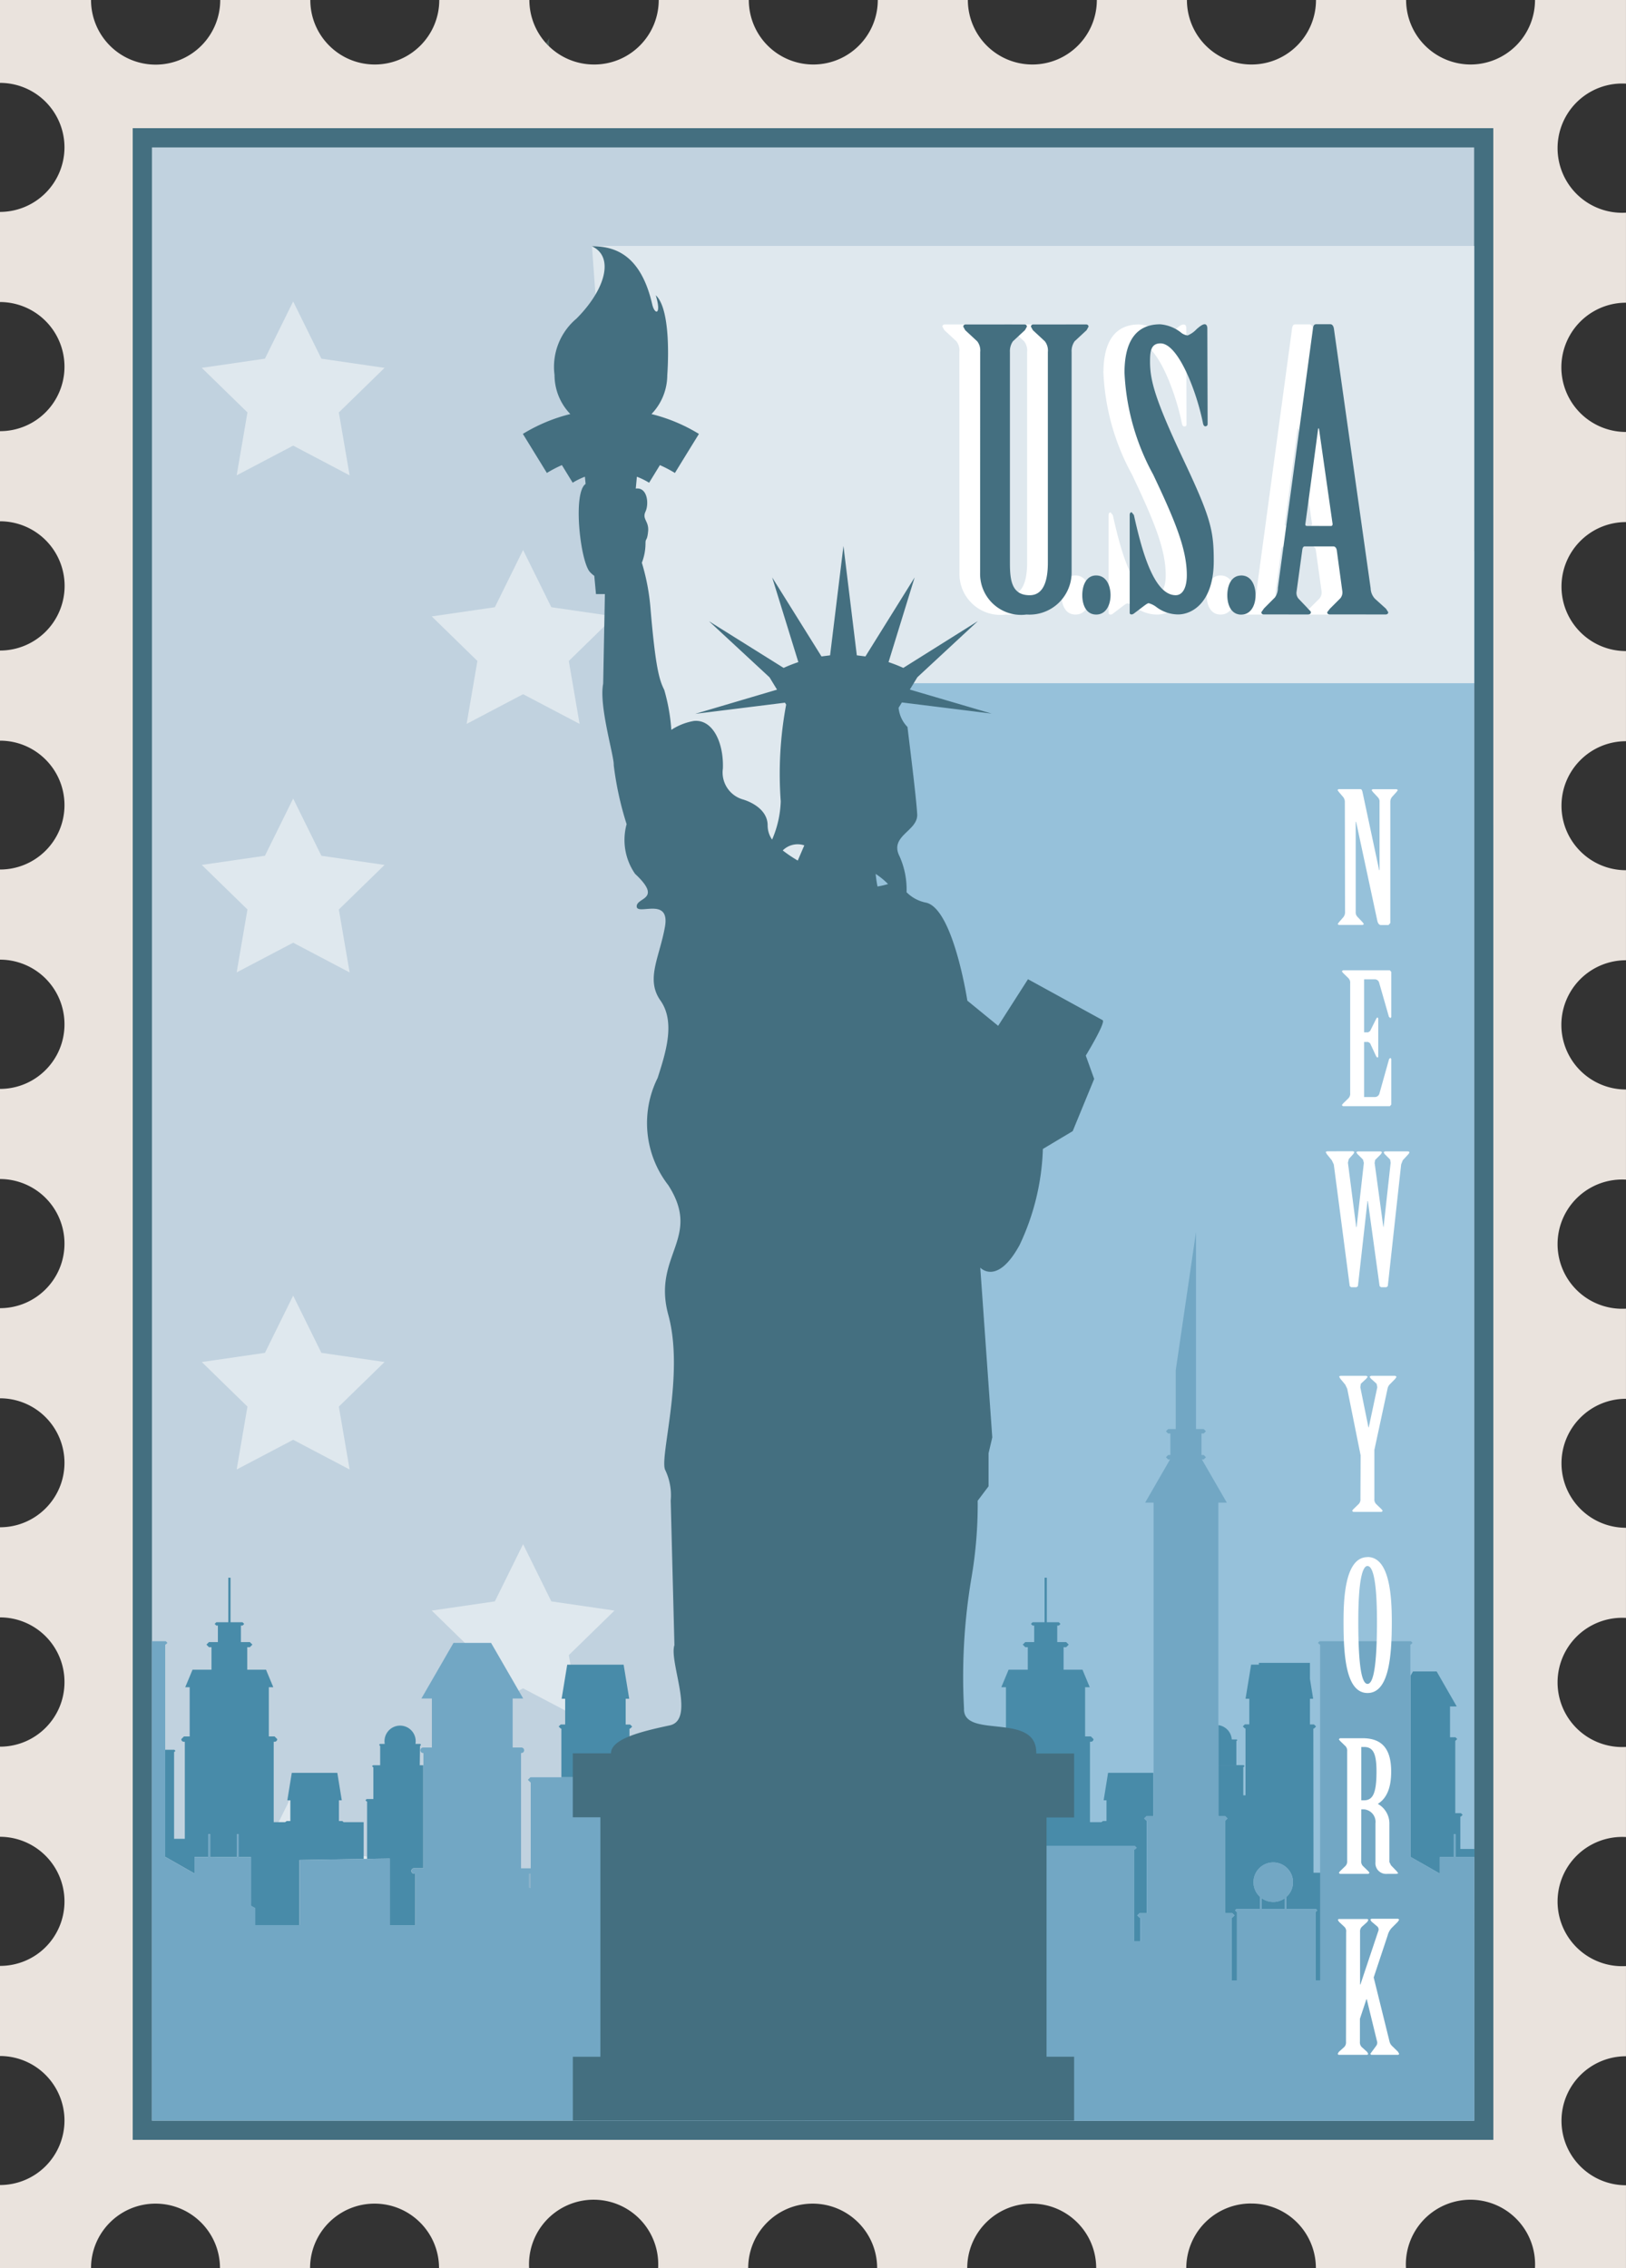 <svg xmlns="http://www.w3.org/2000/svg" width="72.984" height="101.774" xmlns:v="https://vecta.io/nano"><rect width="100%" height="100%" fill="#333333" stroke="none"/><g fill="#485754"><path d="M36.666 17.337c-.036.185.381 4.621.345 4.807a3.83 3.83 0 0 0 .1.636l.042-1.267 1.429-3.045c.045-.493-1.888-1.003-1.916-1.131zm6.986 60.683c-.038.186.38 4.621.344 4.808a3.71 3.71 0 0 0 .1.636l.042-1.268 1.434-3.044c.046-.493-1.887-1.003-1.92-1.132zM24.648 1.7c.022.3-.2 7.4-.183 7.7.018.259-.049.708-.055 1.02l-.02-2.034-.766-4.877c-.025-.787 1.009-1.603 1.024-1.809zm-2.205 90.555c.019.3-.2 7.4-.186 7.7.018.259-.049.708-.054 1.019l-.022-2.031-.767-4.877c-.022-.784 1.012-1.605 1.029-1.811zM3.817 41.668c-.044.3.442 7.4.4 7.7a7.87 7.87 0 0 0 .12 1.019l.047-2.031 1.672-4.878c.049-.787-2.203-1.602-2.239-1.81zm51.701 16.084v-.307a2.55 2.55 0 0 1 .243-1.058l-3.359-1.086a45.9 45.9 0 0 0-.069 5c.51.45.849 1.061.962 1.732l3.378-2.065c-.705-.522-1.131-1.339-1.155-2.216z"/><path d="M48.709 58.878c-.148.3 1.538 7.4 1.393 7.7-.12.26.372.708.425 1.02l.16-2.031c.085.023 5.7-4.944 5.813-4.878.17-.791-7.662-1.603-7.791-1.811z"/><path d="M47.66 53.651c-.007.085 2.854 14.092 2.854 14.092z"/></g><path d="M56.17 98.876c.769 0 1.506.306 2.048.85s.847 1.282.846 2.05h4.044a2.9 2.9 0 0 1 4.394-2.653 2.9 2.9 0 0 1 1.396 2.653h4.085v-3.72c-1.598 0-2.894-1.296-2.894-2.894s1.296-2.894 2.894-2.894v-4.047a2.9 2.9 0 0 1-2.653-4.394 2.9 2.9 0 0 1 2.653-1.396v-4.043a2.9 2.9 0 0 1-2.653-4.394 2.9 2.9 0 0 1 2.653-1.396v-4.044c-1.598 0-2.894-1.296-2.894-2.894s1.296-2.894 2.894-2.894v-4.044a2.9 2.9 0 0 1-2.653-4.394 2.9 2.9 0 0 1 2.653-1.396v-4.044a2.9 2.9 0 0 1 0-5.8v-4.04c-1.598 0-2.894-1.296-2.894-2.894s1.296-2.894 2.894-2.894v-4.045c-1.598 0-2.894-1.296-2.894-2.894s1.296-2.894 2.894-2.894v-4.044a2.9 2.9 0 1 1 0-5.8v-4.04a2.9 2.9 0 0 1-2.653-4.394 2.9 2.9 0 0 1 2.653-1.396V0H68.9c0 .768-.305 1.504-.848 2.046s-1.279.848-2.046.848A2.9 2.9 0 0 1 63.114 0h-4.045c0 1.598-1.296 2.894-2.894 2.894-.769.001-1.506-.303-2.05-.846S53.276.768 53.276 0h-4.044c0 1.598-1.296 2.894-2.894 2.894-.768 0-1.504-.305-2.047-.847S43.443.768 43.443 0H39.4c0 1.598-1.296 2.894-2.894 2.894-.768 0-1.504-.305-2.047-.847S33.611.768 33.611 0h-4.044c0 1.598-1.296 2.894-2.894 2.894a2.9 2.9 0 0 1-2.057-.842A2.9 2.9 0 0 1 23.761 0h-4.044c0 1.598-1.296 2.894-2.894 2.894S13.929 1.598 13.929 0H9.885a2.9 2.9 0 0 1-.849 2.051 2.9 2.9 0 0 1-2.051.849A2.9 2.9 0 0 1 4.086 0H0v3.719c.768 0 1.504.305 2.046.848s.848 1.279.848 2.046A2.9 2.9 0 0 1 0 9.509v4.044a2.9 2.9 0 0 1 2.894 2.9c.001.768-.304 1.504-.846 2.047s-1.28.848-2.048.847v4.044a2.9 2.9 0 0 1 2.9 2.9 2.9 2.9 0 0 1-2.9 2.9v4.044c1.598 0 2.894 1.296 2.894 2.894S1.596 39.017 0 39.017v4.044a2.9 2.9 0 0 1 2.05.852 2.9 2.9 0 0 1 .844 2.054c0 1.598-1.296 2.894-2.894 2.894v4.044a2.9 2.9 0 0 1 2.049.851 2.9 2.9 0 0 1 .845 2.051C2.893 57.405 1.598 58.7 0 58.7v4.044c.768 0 1.504.305 2.046.848s.848 1.279.848 2.046C2.893 67.236 1.598 68.531 0 68.531v4.044c.771 0 1.51.307 2.053.854s.846 1.288.841 2.059C2.891 77.084 1.596 78.376 0 78.376v4.044a2.9 2.9 0 0 1 2.894 2.9c.001.768-.303 1.505-.846 2.049s-1.28.845-2.048.844v4.044c.768 0 1.504.305 2.046.848s.848 1.279.848 2.046-.305 1.504-.847 2.047-1.279.848-2.047.848v3.729h4.086c0-1.598 1.296-2.894 2.894-2.894s2.894 1.296 2.894 2.894h4.044c0-1.598 1.296-2.894 2.894-2.894s2.894 1.296 2.894 2.894h4.044a2.9 2.9 0 0 1 4.394-2.653 2.9 2.9 0 0 1 1.396 2.653h4.043c0-1.598 1.296-2.894 2.894-2.894s2.894 1.296 2.894 2.894h4.044c0-1.598 1.296-2.894 2.894-2.894s2.894 1.296 2.894 2.894h4.044a2.9 2.9 0 0 1 2.921-2.9z" fill="#eae3dd"/><path fill="#c1d2df" d="M6.388 6.182h60.211v89.406H6.388z"/><path d="M66.167 6.615v88.542H6.82V6.615h59.347m.861-.864H5.957V96.02h61.074z" fill="#446f80"/><path d="M13.159 13.527l1.267 2.568 2.835.412-2.052 2 .484 2.823-2.534-1.334-2.536 1.333.484-2.823-2.05-2 2.835-.412zm0 22.304l1.267 2.569 2.835.411-2.052 2 .484 2.823-2.534-1.333-2.536 1.332.484-2.823-2.05-2 2.835-.411zm0 22.306l1.267 2.568 2.835.411-2.052 2 .484 2.823-2.534-1.333-2.536 1.333.484-2.823-2.05-2 2.835-.411zm0 22.305l1.267 2.567 2.835.413-2.052 2 .484 2.823-2.534-1.334-2.536 1.332.484-2.823-2.05-2 2.835-.413zm10.32-55.763l1.268 2.568 2.834.412-2.05 2 .484 2.823-2.536-1.332-2.534 1.332.484-2.823-2.05-2 2.833-.412zm0 44.61l1.268 2.568 2.834.412-2.05 2 .484 2.823-2.536-1.333-2.534 1.333.484-2.823-2.05-2 2.833-.412z" fill="#dfe8ee"/><path fill="#96c1da" d="M36.116 24.743h30.052v70.414H36.116z"/><path d="M37.241 80.531a.55.55 0 0 1-.655 0v.572l.655.011zM23.82 84.07l-.031.007h-.04v.626h.071z" fill="#88b0c8"/><g fill="#488ba9"><path d="M18.853 78.339h.011l.032-.044-.032-.043h-.216a.7.7 0 1 0-1.379 0h-.216l-.034.043.034.044h.011v.871h-.321l-.044.044.044.043h.015v1.429h-.3l-.054.055.054.054h.019v2.576l1.016-.016v2.99h1.147v-2.31h-.043c-.047.004-.092-.018-.117-.058s-.025-.09 0-.13.07-.063.117-.058h.4V79.21h-.156zm35.981.868h.661v-1.089h.011l.034-.034-.034-.032h-.218c-.021-.33-.273-.598-.6-.642v1.8zm-17.549 1.289c.173-.154.232-.398.15-.614s-.289-.359-.521-.359a.56.56 0 0 0-.521.359c-.083.216-.023.46.15.614v.607l-.563-.009v7.3h.318v-3.456h.576v-1.685l1.244-.887v-1.232l-.833-.013zm-.043.617l-.655-.011v-.572a.55.55 0 0 0 .655 0zm28.306 1.854v-1.452h.026l.077-.08-.077-.077h-.253V78.11h.009l.078-.078-.078-.078h-.245V76.57h.3l-.9-1.569h-1.062l-.11.193v8.126l1.316.749v-.74h.623v-1.025h.088v1.025h.841v-.363z"/><path d="M58.95 77.563h.03l.092-.092-.092-.092h-.182v-1.153h.144l-.144-.892v-.718h-2.292v.079h-.348l-.251 1.531h.169v1.148h-.2l-.092.092.092.092h.03v3h-.1v-1.266h.013l.044-.043-.044-.044h-1.131v2.292h.31l.1.1-.1.1h-.01v4.15h.325l.1.1-.1.1h-.032v2.82h.241v-3.081H55.5l-.065-.065.065-.065h1.06v-.539c-.274-.245-.368-.633-.237-.977s.46-.57.828-.57.697.227.828.57.037.732-.237.977v.539h1.32l.066.065-.066.065h-.015v3.078h.216v-4.831h-.306zm-27.139-.994h.3v1.384h-.245l-.078.078.078.078h.011v2.511l.952-2.976V75h-.106zm6.882 5.38l.09-.063v-.133h-.09zm2.285-2.244h-.135v1.945l-1.468.836v.481h-.392v1.967h.576v3.455h.531v1.992h.336v-3.075h-.033l-.1-.1.1-.1h.384v-4.11h-.028l-.086-.086.086-.088h.469v-1.387l-.24.137zm8.56 1.078h.128v.929h-.159l-.069.051h-.514v-3.607h.039a.12.12 0 0 0 .12-.12l-.12-.12h-.257v-2.207h.208l-.326-.787h-.848v-1.01h.115l.115-.115-.115-.115h-.4v-.74h.071l.074-.074-.074-.074h-.539v-2h-.1v2h-.539l-.074.074.074.074h.073v.74h-.4l-.115.115.115.115h.113v1.01h-.862l-.328.787h.209v2.208h-.256l-.12.12a.12.12 0 0 0 .12.12h.038v2.255h.121l.07.07-.07.07h-.023v2.271h.468l.088.088-.088.086h-.027v4.11h.728v-4.109h-.028l-.088-.086.088-.088h4.754l.088.088-.088.086h-.027v4.11h.276v-1.061h-.032l-.1-.1.1-.1h.325v-4.151h-.013l-.1-.1.1-.1h.314v-1.947h-2.034zm-5.065-2.267h-.3a1.06 1.06 0 0 1 .049.252h.234v-.158h.015l.047-.046zm-2.62.049l.047.046h.015v.158h.115a1.13 1.13 0 0 1 .05-.252h-.179zm14.777 6.609v.485h1.042v-.485c-.31.226-.732.226-1.042 0zm-41.263-3.462h-.153v-.929h.127l-.2-1.233h-2.044l-.2 1.233h.135v.929h-.164l-.069.051h-.514v-3.607h.038a.12.12 0 0 0 .121-.12l-.121-.12h-.256v-2.207h.2l-.326-.787h-.843v-1.01h.116l.115-.115-.115-.115h-.4v-.74h.073l.074-.074-.074-.074h-.539v-2h-.1v2h-.539l-.074.074.074.074h.071v.74h-.4l-.115.115.115.115h.113v1.01h-.851l-.328.787h.2v2.208h-.257l-.119.12c0 .032.012.062.034.085s.053.035.085.035h.039v4.354h-.482v-3.9h.015l.047-.046-.047-.049h-.415v4.8l1.317.75v-.74h.621v-1.024h.084v1.03h1.194v-1.024h.084v1.024h.547v2.186l.183.105v.764h2v-2.925l2.879-.047v-1.651h-.9zm16.239-2.918H29.07l-.071.071.071.071h.009v2.972h-.232l-.071.071.071.071h.023v1.983h-.616v-6.466h.03l.092-.092-.092-.092h-.2v-1.156h.159l-.251-1.53H25.46l-.251 1.53h.159v1.153h-.2l-.092.092.092.092h.03v2.186h2.631l.115.113-.115.113h-.015v4.726h.369l.113.115-.113.113h-.036v3.154h1.516v-.6l1.961-6.128h-.018-.02v-2.419h.009l.073-.071z"/></g><path d="M65.33 83.33v-1.024h-.086v1.024h-.623v.74l-1.316-.749v-9.529h.024l.074-.074-.074-.075H59.23l-.074.075.074.074h.024v15.074h-.214v-3.077h.02l.066-.065-.066-.065h-1.32v-.539c.275-.245.369-.634.238-.978s-.461-.571-.829-.571-.698.227-.829.571-.036.733.238.978v.539h-1.06l-.065.065.065.065h.022v3.077h-.243v-2.82h.032l.1-.1-.1-.1h-.32v-4.15h.013l.1-.1-.1-.1h-.314v-14.07h.379l-1.119-1.937h.081l.1-.1-.1-.1h-.1v-.965h.1l.1-.1-.1-.1h-.346v-8.838l-.909 6.2v2.638h-.34l-.1.1.1.1h.1v.965h-.1l-.1.1.1.1h.084L51.4 67.426h.379v14.07h-.314l-.1.1.1.1h.013v4.15h-.325l-.1.1.1.1h.032v1.061h-.276v-4.11h.027l.088-.086-.088-.088h-4.758l-.088.088.088.086h.028v4.11h-.728v-4.11h.027l.088-.086-.088-.088h-.468v-2.267h.023l.07-.07-.07-.07h-.511v-1.538h.018l.053-.053-.053-.053h-.342c-.006-.086-.022-.17-.049-.252-.138-.465-.565-.784-1.05-.784s-.912.319-1.05.784a1.13 1.13 0 0 0-.05.252h-.341l-.053.053.053.053h.016v1.538h-.51l-.07.07.07.07h.023v2.271h-.469l-.086.088.086.086h.028v4.11h-.384l-.1.1.1.1h.041v3.075h-.34v-1.992h-.53v-3.456h-.577v-3.189l-.2.143-.09.063-.576.414-1.244.887v1.685h-.576v3.454h-.317V74.63h.019l.058-.058-.058-.058h-3.194l-.058.058.058.058h.019v3.016l-.952 2.976-.237.74-1.961 6.124v.6h-1.516v-3.158h.036l.113-.113-.113-.115h-.369v-4.724h.015l.113-.113-.113-.113h-4.034l-.113.113.113.113h.015v3.858h-.435v-5.172h.016c.068 0 .124-.056.124-.124s-.056-.124-.124-.124h-.391v-2.2h.472l-1.441-2.494h-1.687l-1.44 2.494h.47v2.2h-.392c-.044 0-.085.024-.107.062s-.022.086 0 .124.063.062.107.062h.013v5.167h-.4c-.047-.004-.092.018-.117.058s-.025.09 0 .13.07.063.117.058h.04v2.31h-1.15v-2.99l-1.016.016h-.15l-2.879.047v2.924h-1.993v-.764l-.183-.105V83.33h-.554v-1.024h-.091v1.024h-1.2v-1.024h-.089v1.024H8.73v.74l-1.314-.749v-9.529h.024l.075-.074-.075-.075h-.62v21.513h59.35V83.33zm-41.509 1.372h-.071v-.627h.071zm33.851.957H56.63v-.485c.31.226.732.226 1.042 0z" fill="#72a7c4"/><path d="M66.169 30.658H37.923l-1.429 13.554-8.511-13.554-1.413-19.622h39.6z" fill="#dfe8ee"/><path d="M43.062 15.8c.02-.174-.029-.348-.135-.487l-.539-.5-.088-.156a.1.1 0 0 1 .1-.1h2.658a.1.1 0 0 1 .105.1l-.088.156-.539.5c-.099.142-.146.314-.135.487v9.448c0 .764.069 1.46.886 1.46.642 0 .816-.7.816-1.46V15.8c.02-.174-.029-.348-.135-.487l-.539-.5-.088-.156a.1.1 0 0 1 .105-.1h2.379a.1.1 0 0 1 .1.1l-.086.156-.539.5c-.099.142-.146.314-.135.487v9.9a1.88 1.88 0 0 1-2.014 1.876 1.84 1.84 0 0 1-2.085-1.876zm5.854 10.908c0 .417-.174.868-.643.868s-.625-.452-.625-.868.174-.886.625-.886.643.452.643.886zm4.342-7.661c0 .053-.035.088-.1.088s-.088-.053-.105-.121c-.278-1.407-1.111-3.6-1.91-3.6-.434 0-.469.365-.469.817 0 .851.226 1.7 1.511 4.43 1.213 2.571 1.348 3.144 1.348 4.516 0 1.841-.954 2.4-1.6 2.4-.351-.003-.692-.119-.973-.33-.103-.081-.221-.14-.348-.174-.069 0-.208.123-.555.383-.069.051-.135.121-.208.121s-.088-.034-.088-.086v-4.377c0-.053.018-.123.088-.123l.1.123c.313 1.39.851 3.6 1.875 3.6.33 0 .5-.365.5-.9 0-1.165-.52-2.426-1.511-4.516-.774-1.403-1.214-2.967-1.285-4.568 0-1.651.712-2.172 1.6-2.172a1.72 1.72 0 0 1 .973.4.62.62 0 0 0 .26.1c.153-.058.29-.15.4-.27.162-.148.261-.226.365-.226s.121.086.121.19zm2.172 7.661c0 .417-.174.868-.643.868s-.625-.452-.625-.868.174-.886.625-.886.643.452.643.886zm3.63-2.033c-.018-.086-.069-.156-.156-.156h-1.286c-.051 0-.086.053-.1.121l-.26 1.916a.4.4 0 0 0 .086.313l.383.4c.069.088.174.156.174.209s-.035.1-.121.1h-2a.1.1 0 0 1-.105-.1l.121-.174.487-.487a.71.71 0 0 0 .135-.434l1.581-11.672c.018-.088.051-.156.135-.156h.643c.086 0 .135.086.156.19l1.65 11.656a.72.72 0 0 0 .19.469l.5.452.1.156c0 .051-.034.1-.121.1H58.76c-.086 0-.121-.053-.121-.1l.121-.156.469-.469c.079-.098.11-.225.086-.348zm-.243-1.078c.051 0 .086-.051.069-.121l-.608-4.256h-.035l-.57 4.273c-.018.069.018.1.053.1z" fill="#fff"/><path d="M58.647 23.599c-.035 0-.069-.035-.053-.1l.574-4.273h.034l.608 4.256c.018.07-.016.121-.069.121zm1.6 2.9c.026.123-.006.251-.086.348l-.469.469-.121.156c0 .051.035.1.121.1h2.5c.088 0 .121-.053.121-.1l-.1-.156-.5-.452a.72.72 0 0 1-.191-.469l-1.65-11.656c-.018-.1-.069-.19-.156-.19h-.643c-.086 0-.121.069-.135.156l-1.58 11.672c.003.156-.044.308-.135.434l-.485.487-.123.174a.1.1 0 0 0 .105.1h2c.086 0 .121-.053.121-.1s-.105-.121-.174-.209l-.382-.4c-.073-.087-.105-.201-.088-.313l.262-1.911c.016-.069.051-.121.1-.121h1.285c.088 0 .135.07.156.156zm-4.533-.674c-.452 0-.625.452-.625.886s.174.868.625.868.643-.452.643-.868-.174-.888-.643-.888zm-1.522-11.086c0-.1-.035-.19-.121-.19s-.209.086-.365.225c-.112.12-.248.215-.4.278a.62.62 0 0 1-.26-.1 1.72 1.72 0 0 0-.972-.4c-.887 0-1.6.52-1.6 2.172.074 1.601.514 3.164 1.286 4.568.989 2.084 1.511 3.351 1.511 4.516 0 .539-.174.9-.5.9-1.024 0-1.564-2.205-1.876-3.6l-.1-.123c-.069 0-.088.07-.088.123v4.377c0 .053.019.086.088.086s.135-.07.208-.121c.348-.26.487-.383.557-.383a.98.98 0 0 1 .348.174c.28.211.621.327.972.33.643 0 1.6-.555 1.6-2.4 0-1.372-.135-1.945-1.348-4.516-1.286-2.727-1.512-3.579-1.512-4.43 0-.453.036-.817.47-.817.8 0 1.632 2.188 1.91 3.6.018.07.051.121.1.121a.1.1 0 0 0 .105-.086zm-4.988 11.083c-.452 0-.625.452-.625.886s.174.868.625.868.643-.452.643-.868-.18-.885-.645-.885zm-5.211-.123a1.84 1.84 0 0 0 2.085 1.876 1.89 1.89 0 0 0 2.022-1.876v-9.9c-.011-.172.037-.343.135-.485l.539-.5.086-.156a.1.1 0 0 0-.105-.1h-2.381a.1.1 0 0 0-.1.1l.086.156.539.5c.106.138.154.312.135.485v9.45c0 .766-.174 1.46-.817 1.46-.817 0-.886-.694-.886-1.46v-9.45c-.01-.172.037-.343.135-.485l.539-.5.088-.156a.1.1 0 0 0-.1-.1h-2.656a.1.1 0 0 0-.1.1l.086.156.539.5c.106.138.154.312.135.485z" fill="#446f80"/><path d="M59.568 51.661l-.066.032.057.1.22.27.089.187.716 5.463.065.048h.236l.066-.048.43-3.822h.016l.528 3.822.066.048h.236l.065-.049.6-5.463.073-.187.27-.293.032-.073-.057-.032h-1.033l-.073.032.04.081.252.252.024.147-.317 2.878h-.011l-.391-2.871.024-.135.26-.26.049-.089-.058-.032h-1.034l-.066.032.05.081.252.252.04.147-.325 2.878h-.018l-.373-2.887.04-.163.212-.236.04-.081-.065-.032zm1.661-7.716h.464a.2.2 0 0 1 .212.155l.438 1.527.066.058.04-.05v-2.023l-.065-.073h-2.106l-.049.047.057.074.243.236c.056.062.083.145.074.228v4.926c.009.083-.018.166-.074.228l-.243.236-.057.073.049.05h2.106l.065-.074v-2.044l-.04-.05-.058.05-.438 1.561c-.031.093-.122.154-.22.146h-.464v-2.471h.179l.089.057.276.593.057.058.034-.042v-1.724l-.034-.048-.049.048-.284.569-.089.057h-.179zm-.856-3.02a.35.35 0 0 1-.074.228l-.2.23-.057.081.05.04h1.078l.049-.04-.057-.081-.229-.241c-.057-.058-.087-.138-.081-.22v-4.044h.018l.95 4.43c.024.123.089.2.162.2h.342l.081-.089v-5.427c-.003-.082.023-.163.073-.228l.208-.23.057-.082-.049-.039h-1.082l-.049.039.057.082.228.244c.055.059.082.138.073.218v3.049h-.016l-.747-3.5c-.018-.081-.042-.135-.1-.135h-.975l-.05.039.057.082.2.235a.35.35 0 0 1 .074.228zm.043 50.694a.3.3 0 0 1-.073.228l-.252.228-.049.089.04.04h1.293l.04-.04-.049-.089-.252-.228a.3.3 0 0 1-.073-.228v-1.034l.291-.876h.016l.454 1.862c.029.073.02.155-.024.22l-.21.284-.065.089.049.04h1.213l.04-.04-.057-.1-.276-.27a.4.4 0 0 1-.105-.2l-.708-2.862.627-1.887a.79.79 0 0 1 .178-.333l.276-.276.065-.1-.057-.039h-1.186l-.057.039.057.09.252.212c.064.053.084.143.049.218l-.8 2.393h-.016v-2.355a.3.3 0 0 1 .073-.228l.252-.228.049-.09-.04-.039h-1.293l-.04.039.057.09.244.228a.27.27 0 0 1 .073.228zm.687-13.229h.121c.4 0 .561.27.561 1.1 0 .976-.162 1.293-.561 1.293h-.121zm0 2.8h.135c.15.016.287.092.381.209a.56.56 0 0 1 .119.418v1.747c-.013.142.037.282.138.382a.48.48 0 0 0 .382.138h.423l.081-.024-.065-.089-.26-.27-.073-.147v-1.7a1.01 1.01 0 0 0-.52-.911c.284-.178.6-.539.6-1.446 0-1.057-.439-1.5-1.285-1.5h-1.015l-.05.049.057.073.244.236a.3.3 0 0 1 .074.228v4.915a.3.3 0 0 1-.074.228l-.244.236-.057.073.05.049h1.279l.05-.049-.058-.073-.244-.236a.3.3 0 0 1-.073-.228zm.28-10.919c.244 0 .423.683.423 2.488 0 2.114-.179 2.8-.423 2.8s-.415-.682-.415-2.8c0-1.808.179-2.491.415-2.491zm0-.4c-.976 0-1.078 1.716-1.078 2.886 0 1.537.105 3.211 1.078 3.211s1.089-1.674 1.089-3.211c0-1.17-.105-2.89-1.089-2.89zm-.319-2.616a.3.3 0 0 1-.073.228l-.244.236-.058.073.05.048h1.277l.049-.048-.057-.073-.245-.236a.3.3 0 0 1-.073-.228V65.06l.588-2.732a.4.4 0 0 1 .081-.186l.27-.276.057-.089-.063-.043h-1.078l-.073.04.057.082.26.235.032.155-.383 1.8h-.015l-.365-1.8.024-.155.252-.235.057-.082-.065-.04h-1.163l-.057.034.049.089.228.276.089.186.6 2.984z" fill="#fff"/><path d="M45.763 55.87a10.81 10.81 0 0 0 1.047-4.314l1.339-.8.964-2.343-.377-1.047s.921-1.507.754-1.591l-3.348-1.836-1.339 2.092-1.383-1.13s-.627-4.1-1.841-4.395a1.68 1.68 0 0 1-.887-.47c.019-.554-.088-1.104-.314-1.61-.474-.927.83-1.13.791-1.887s-.376-3.382-.435-3.917c-.228-.233-.369-.537-.4-.861l.148-.241 4.028.5-3.672-1.078.34-.554 2.714-2.518-3.347 2.1c-.216-.099-.437-.185-.662-.26l1.171-3.8-2.209 3.545-.386-.049-.6-4.908-.6 4.908-.386.049-2.213-3.545 1.174 3.8a6.58 6.58 0 0 0-.661.26l-3.35-2.095 2.718 2.518.337.553-3.671 1.085 4.026-.5.054.086a16.9 16.9 0 0 0-.243 4.341c-.019.591-.151 1.174-.388 1.716a1.12 1.12 0 0 1-.2-.636c0-.879-1.13-1.171-1.13-1.171a1.26 1.26 0 0 1-.879-1.382c.042-1.173-.46-2.217-1.3-2.135-.362.063-.707.199-1.014.4-.041-.608-.148-1.209-.318-1.794-.224-.446-.391-1-.615-3.629a9.74 9.74 0 0 0-.39-2.076c.108-.277.163-.571.164-.868 0-.257.071-.073.117-.539s-.28-.539-.117-.888.088-1.105-.437-1.033l.05-.532a3.33 3.33 0 0 1 .549.27l.484-.79c.232.102.458.22.674.352q.539-.88 1.078-1.752a7.55 7.55 0 0 0-2.13-.891c.454-.47.708-1.098.709-1.752 0 0 .235-2.89-.516-3.578.27.891-.044.887-.156.422-.53-2.321-1.752-2.619-2.718-2.625 1.031.469.609 1.953-.686 3.25a2.83 2.83 0 0 0-.985 2.53c.001.654.255 1.282.709 1.752a7.55 7.55 0 0 0-2.13.891l1.078 1.752a5.63 5.63 0 0 1 .674-.352l.484.79a3.33 3.33 0 0 1 .549-.27l.031.325c-.586.4-.236 3.5.2 3.958a1.29 1.29 0 0 0 .19.167l.076.817h.4l-.077 4.021c-.2 1 .5 3.266.474 3.657.109.899.303 1.785.578 2.647-.21.762-.071 1.578.379 2.228 1.255 1.173.063 1.046.074 1.465s1.516-.461 1.266.921-.872 2.346-.2 3.3.251 2.3-.127 3.474c-.778 1.564-.591 3.435.48 4.814 1.53 2.387-.733 3.141 0 5.818s-.4 6.364-.144 6.95c.208.429.295.906.251 1.38l.167 6.488c-.252.754.962 3.348-.209 3.6s-2.638.585-2.638 1.255H25.71v2.871h1.239v10.745h-1.237v2.865h22.5v-2.868h-1.237V81.554h1.237v-2.871h-1.7c.051-1.9-3.3-.615-3.242-2.022a26.59 26.59 0 0 1 .334-5.86 19.39 19.39 0 0 0 .28-3.46l.488-.648V65.21l.167-.71L44 56.881s.754.831 1.763-1.011zm-9.661-17.938l-.294.683a6.15 6.15 0 0 1-.674-.454c.253-.254.628-.342.968-.228zm3.285 1.845a5.61 5.61 0 0 1-.082-.563 3.37 3.37 0 0 1 .555.454c-.155.048-.313.085-.473.11z" fill="#446f80"/></svg>